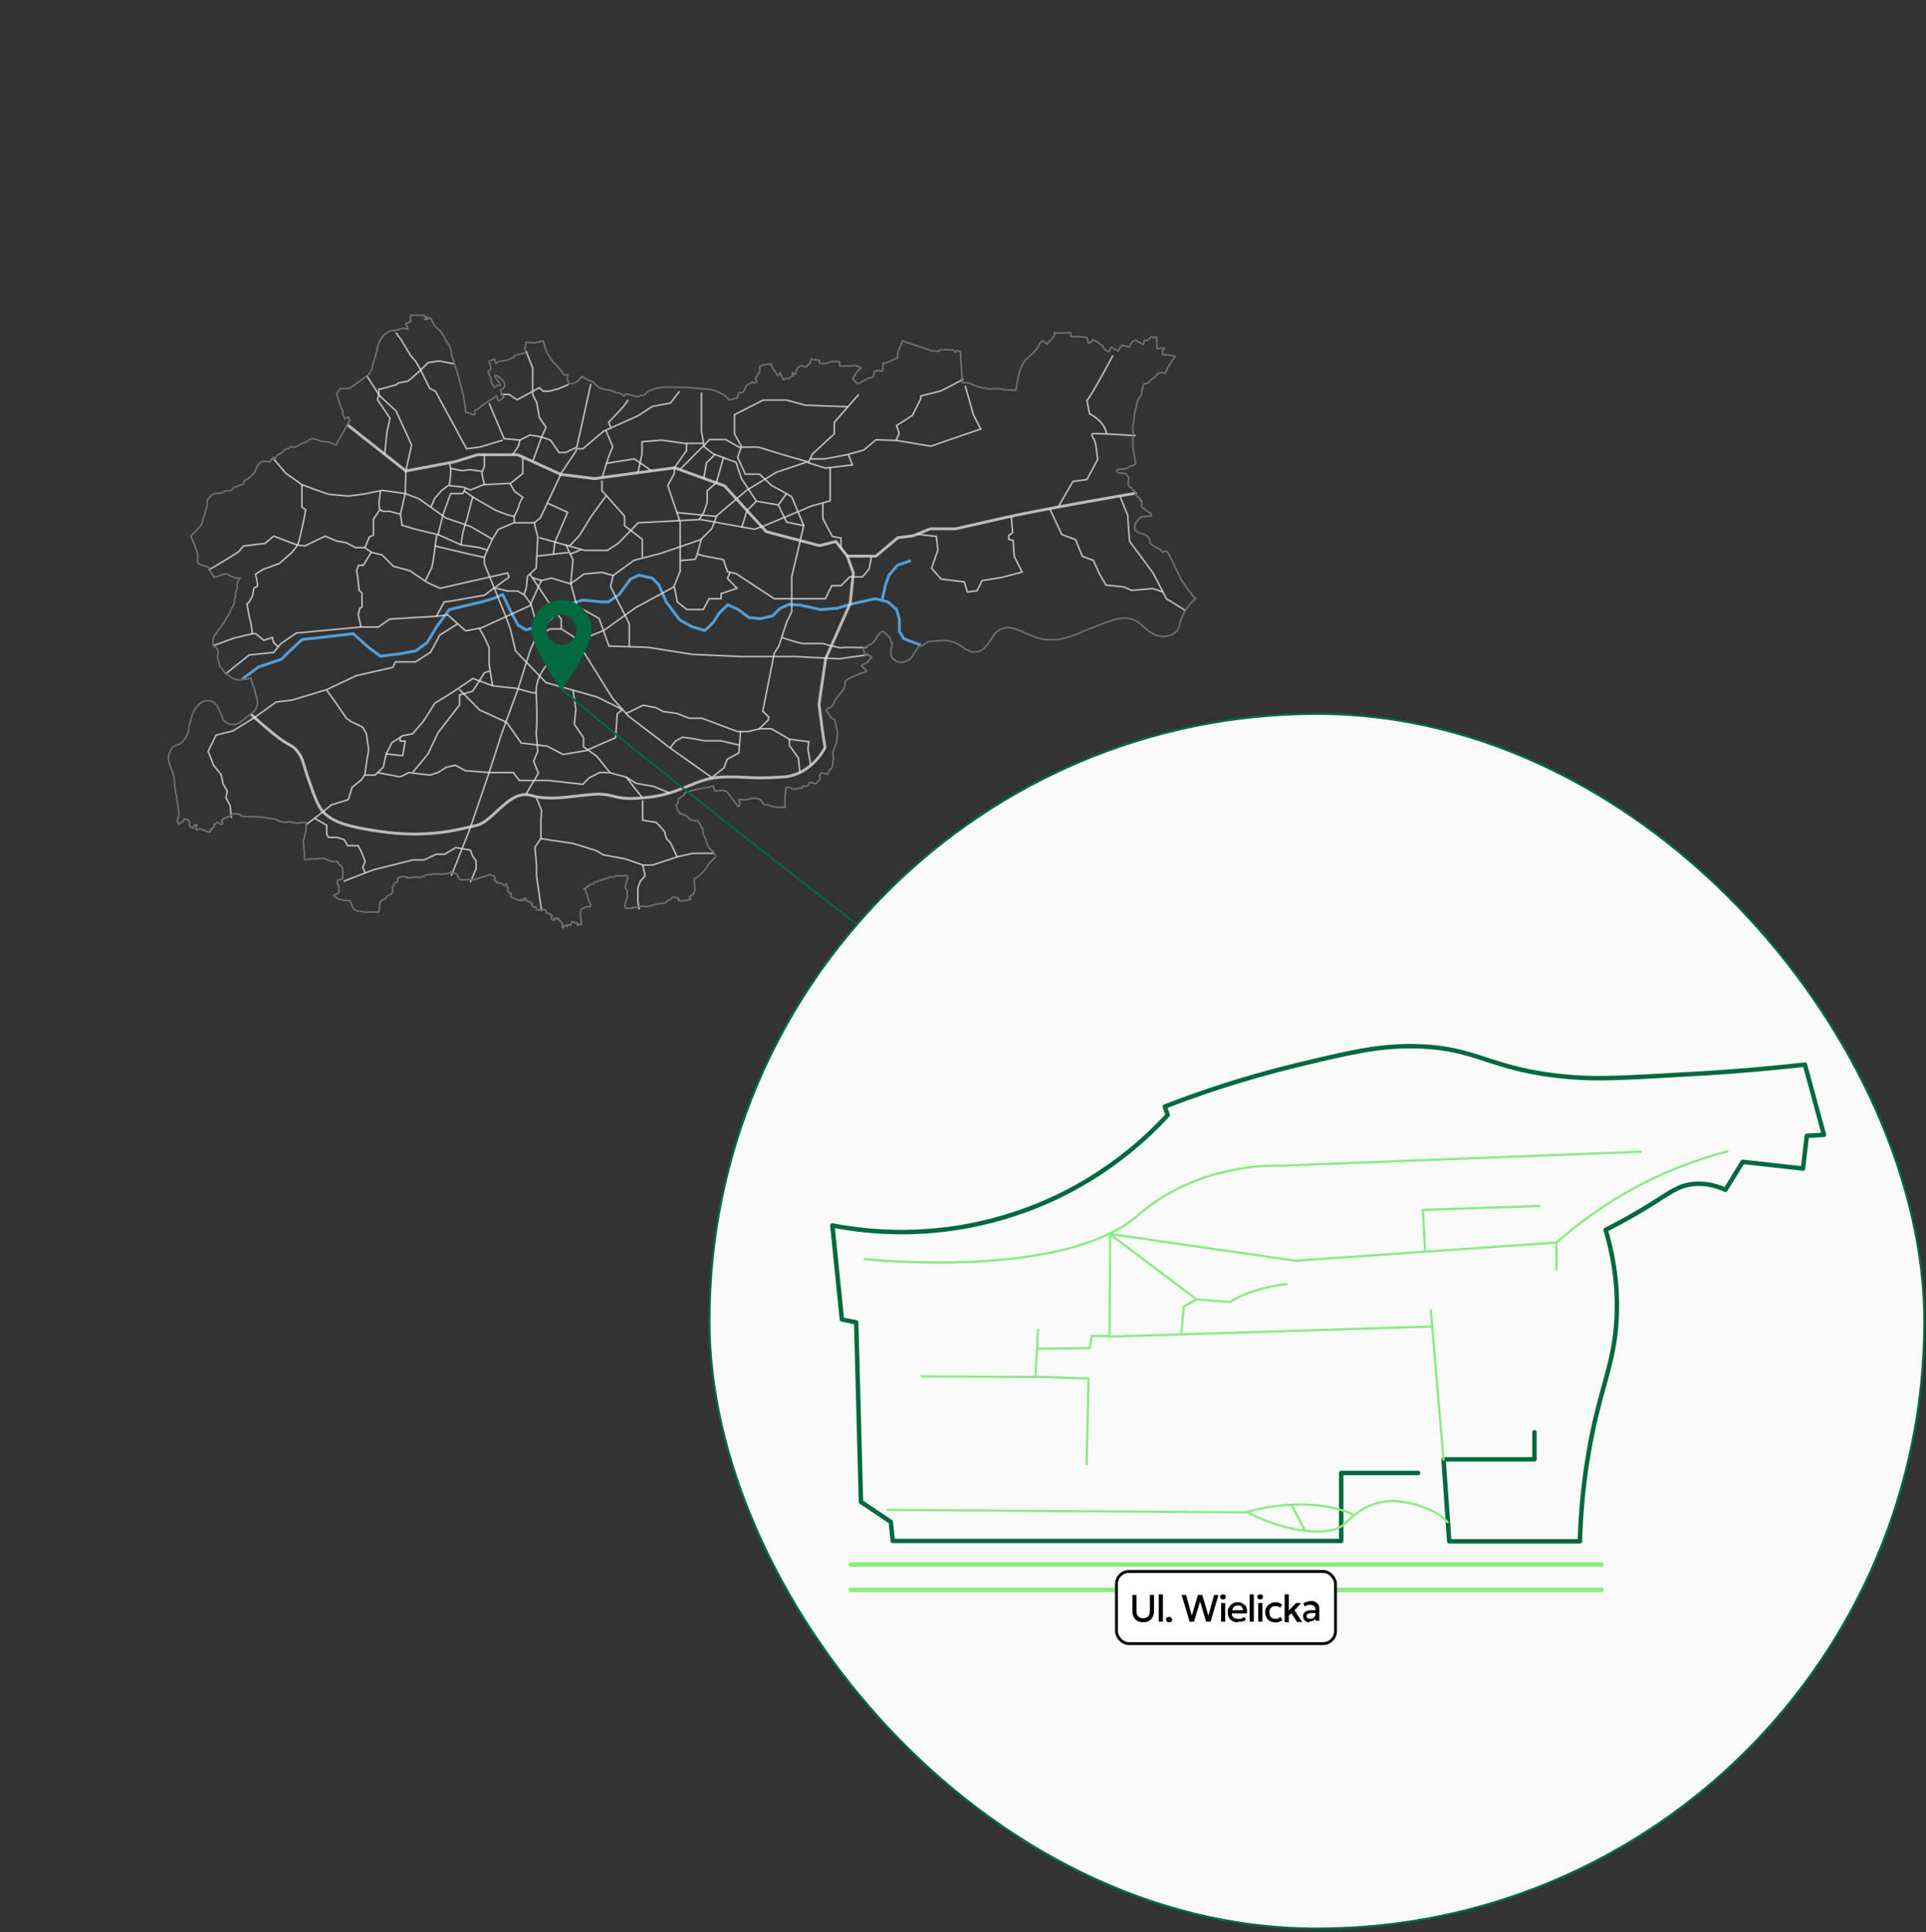 <?xml version="1.0" encoding="UTF-8"?>
<svg xmlns="http://www.w3.org/2000/svg" xmlns:xlink="http://www.w3.org/1999/xlink" id="Warstwa_1" version="1.1" viewBox="0 0 606 608">
  <rect x="0" y="0" width="606" height="608" fill="#333333" stroke="none"/>
  <defs>
    <style>
      .st0, .st1, .st2, .st3, .st4, .st5, .st6, .st7, .st8, .st9, .st10, .st11 {
        fill: none;
      }

      .st12 {
        fill: #006940;
      }

      .st1 {
        stroke-width: .6px;
      }

      .st1, .st2, .st11 {
        stroke: #006940;
      }

      .st1, .st3, .st6, .st8, .st9, .st10, .st11 {
        stroke-linejoin: round;
      }

      .st13 {
        fill: #f9faf9;
      }

      .st2, .st10 {
        stroke-width: .7px;
      }

      .st3 {
        stroke: #707070;
        stroke-width: .5px;
      }

      .st4 {
        stroke-width: .5px;
      }

      .st4, .st5 {
        stroke-miterlimit: 10;
      }

      .st4, .st6 {
        stroke: #dcdcdc;
        stroke-opacity: .8;
      }

      .st5 {
        stroke: #539dd6;
      }

      .st5, .st6 {
        stroke-width: .9px;
      }

      .st6, .st9, .st10, .st11 {
        stroke-linecap: round;
      }

      .st7 {
        stroke: #000;
        stroke-width: .9px;
      }

      .st8 {
        stroke: #dc6888;
        stroke-width: 1.9px;
      }

      .st14 {
        fill: #fff;
      }

      .st9, .st10 {
        stroke: #8aeb83;
      }

      .st9, .st11 {
        stroke-width: 1.4px;
      }

      .st15 {
        clip-path: url(#clippath);
      }
    </style>
    <clipPath id="clippath">
      <rect class="st0" x="52.2" y="99" width="324.9" height="194.7"></rect>
    </clipPath>
  </defs>
  <g class="st15">
    <g>
      <path class="st5" d="M76.2,213.7l5.1-3.8,7.3-2.5s6.2-6.2,6.7-6.2c.5,0,15.8-1.8,15.8-1.8l5.1,4.5,3.5,2.6,6.3-.8,4.8-.9,3.6-2.6,3-5,4-5.4,10.2-2.4,3.4-1,3.2-1.3,2.2,4.7,2.6,4.9,2.5,1.5,5.7-1.6,6.2-5.8,5.9-2,6.1.6h2l3.4-2.3,3.5-4.8,2.7-1.3,4.2.9,2.1,2.1,2.3,5.4,4.3,5.7,3.8,2.1,4.1,1.2,2.6-2.5,2-3.1,2.6-2.5,3.3,1.5,3.3,2.5,3.6.4,3.9-.9,2.3-2.3,2.8-1.3,3.5.2,6.5,1.4,5.3-.4,3.8-1.2,8.1-1.8,4,1,2.7,2.4.9,3.1v3.8l1.4,2.3,2.9,1.1,2.5.9"></path>
      <path class="st5" d="M286.6,176.4l-4.3,1.5-2.6,3.1-1.1,3.1-1.1,4.9"></path>
      <path class="st4" d="M373,192.1l-6-3.7-4.2-8.1-7.4-10-.6-8.2-2.4-5.9"></path>
      <path class="st6" d="M357.3,155.2s-30.2,5.1-43.4,8.2l-13.2,3h-8l-5.4,2.2-4.8.6-6.9,5.8h-9l-3.6-4.6-5.1,1.3-16.8-4.4-13.1-14.4-15.7-5.7-25.3,3.4-10.5-1.3-13.6-6.2h-12.7l-7.1,2.2-15.4,2.9-18.1-14.3"></path>
      <path class="st4" d="M366,186.3l-3.3-1.1-6.6.6-2.5-1.1-5.6-.6-2-3.4-2-4.4-3.4-1.2-2.2-5.3-4.3-1.6-3.8-8.1"></path>
      <path class="st4" d="M350.2,111.8s-6.7,12.6-8.2,14.2c0,0,.5,2.7.8,4.2,0,0,4.8,2.2,5.4,6.4"></path>
      <path class="st4" d="M357.3,137.1s-12.6-.9-13.5-.6c-.9.3.7,1.3,1,3.7s.6,4.3.6,4.3l-3.4,6.4-4.4.6-4.7,8.1"></path>
      <path class="st4" d="M288.5,168.1l6.1.7.5,4.3-2,5.7,3,3.4,7.3.9,1,3.2,3-.4,1.6-3.2,6.2-1,6.4-1.7-2.5-5-.3-4.9-1.4-.4v-1.2c0,0,1.2-.9,1.2-.9l-.4-5.2"></path>
      <path class="st4" d="M303.7,121.4l2.6,9.2,2.3,4.4-4.4,1.5-11.3,3.9-10.8-1.8-6.5-.2-3.8,3.2-5.4,1.5-6.9,1.3h-4.4"></path>
      <path class="st4" d="M303.2,119.3l-7.1,3.7-6.4,1.6v.9l-2.6,5.2-5,3.2.8,2.5-.9,2.1"></path>
      <path class="st4" d="M270.2,124.1l-7.7,8.8v3.6l-6.9,6.4-1.3,2.7,5.4,1.7,8.5-1-1.3-3.3"></path>
      <path class="st4" d="M261.2,147v10.6l-5.8,1.6-15.3,6.4s-2.5.9-2.8.9-17.3-3.1-17.3-3.1l1.4-2.1,1.1-3.1v-3.8l2.9-2.5,2.3-8.1"></path>
      <path class="st4" d="M258.9,158.3v4.9l3,5.6,2.7.5v3.4"></path>
      <path class="st6" d="M266.6,175l1.9,5.3-1,9.6-7.7,17.3-2.1,14.4,1.1,8.6.8,5s-4.1,8.7-13.3,9.3c-11.1.7-10.3-.2-18.8,0-8.5.2-12.7,5.2-23.6,6.4-10.9,1.2-10-1.1-15.9-1-5.8.1-14.3,2.4-20.9.4-6.7-2.1-11.9,8.2-17.1,9.4-5.2,1.2-15.1,4.2-30.6,1.9-9-1.3-14-2.6-17.2-5.6-2.2-2.1-3.1-5.1-4.9-10.1-2-5.4-1.7-7.1-3.9-9.7-1.7-2.1-2.1-1.1-7.1-5.1,0,0-1.7-1.3-7-6"></path>
      <path class="st4" d="M272.6,203.8s-7.2-.2-7.9,0c-.7.2-5.8-1.3-5.8-1.3h-6.6l-2.9-.8-3.4-1.1"></path>
      <path class="st4" d="M274.2,175l-.7,4-2.1,2.5h-4l-2.8,2.8h-2.9l-2,4.1h-16.1l-12-7.9-2.7-.6-1.3-3.8-6.3-1.2-1.9-.6,1.3-4.7,3.3-3.3,1.5-4,9.4-8,9.4-5.7,9.8-3.3-6.7-1.9-8.8-2.7h-6.1l-4.2-2.4h-5l-9.4,9.5"></path>
      <path class="st4" d="M255.1,240.9l-.9-5.3.3-2.2-6.2-.8-5.6-3.3h-3.8l2.8-2.7.2-1-1.9-1.8,3.6-18.2,1.5-2.4,2.4-7.4,1.6-3.3v-11l3.8-16.1-3.8-9.1-3.1-1.8-3.2-1.7-3.8-3.6h-4.5l-2.4-5.3,1.2-3.4-2.2-4v-6l9-4.6h7.4l5.9,1.6,13.5.5"></path>
      <path class="st4" d="M252.9,165.4l-5.4-1.1-2.6-5.4,2.6-3.6"></path>
      <path class="st4" d="M244.9,158.9l-6.9-1.2-4.7-7.1-1.7-5.1-3-1.1-4.2-1.6-2.8-2.2-.9-4.9v-12.2"></path>
      <path class="st4" d="M225,143l-2.7,2.6-.9,5"></path>
      <path class="st4" d="M238,157.7l-3,3-1.6,5.3"></path>
      <path class="st4" d="M225.5,162.5l-12.5-1.2"></path>
      <path class="st4" d="M229.7,180.1l-.8,1.9,3,3.1-5,1.7v1.6h-3.8l-1.8,3.4h-5.2l-3-2.4-.9-4.7"></path>
      <path class="st4" d="M221.3,139.5h-6l-7.1-1-6.2.5v3.9l-1.3,5.9"></path>
      <path class="st4" d="M216,139.5v2.3l-3.8,5.4v1.7l-2.1,3.9,3.9,11.5v15.4l-2,5-12,6.5-9.9,7.1-9.2,3.8s-12.7,6.5-12.2,16c.5,9.6,0,12.6,0,12.6l.5,5.7-1.3,3.1,1.5,3.8-3.9,6.6"></path>
      <path class="st4" d="M205.2,148.3l-5.6-3.9-8.9,1.4"></path>
      <path class="st4" d="M213.8,123.1l-2.8,3.7-5.8,1.1-4.4,2.9-10.9,4.9-6.5,5.5h-1.7"></path>
      <path class="st4" d="M197.7,125.8l-1.6,2.2-4.6,4.9.7,1.7"></path>
      <path class="st4" d="M190.7,135.6l2.1,4.9-1.3,3.2-2.1,6.7"></path>
      <path class="st4" d="M189.4,151.2v3.2l7.1,8v3l5.6,4.3v5.6"></path>
      <path class="st4" d="M220,163.5l-19.2,1-6.2,6.4-3.5,2.3h-7.1l-14.3-4"></path>
      <path class="st4" d="M190.7,156l-4.7,6.5-3.6,5.9-3.3,3.5"></path>
      <path class="st4" d="M220.8,169.7l-12.8,4.4-8.5,2.2-6.6,4.8-.8,3.5,5.9,11.7v7.1"></path>
      <path class="st4" d="M219.5,174.4l-.8,1.6-4.6.4"></path>
      <path class="st4" d="M192.9,181.1l-3.5-1-5.6.5-4.3,3.1-6-1.8-3.2.8-3.6,7.9-15.3,7-4.9.9-5.6-5-3.5.4-14.8.9-3.5,2.5h-5.5l-20.4,1.9-4.9,3.4-2.2,2.7-7.7.8-7.5,6"></path>
      <path class="st4" d="M273.3,206l-9.3,1.3-13.6-.7h-17.2l-15.4-.7-13.9-2.2-12.3-.4-3.1-8.7-7-3.9-1.9-7.1.7-7.4-2.3-4.9"></path>
      <path class="st4" d="M183,172.9l-3.7,1.5"></path>
      <path class="st4" d="M185.9,120.8l-4.7,21.2-5.2,7.7"></path>
      <path class="st4" d="M176.4,149.4l-6.4,13.6-1.9,1.5h-6.4l-4.9,2.1-1.9,3.1-1.8,3.9-.7,1.8v2l6.6,16.2,1.6,4.4,1.6,6.8,9.6,10,16,4.5,7.9,3.9"></path>
      <path class="st4" d="M172.2,158.3l6.4,2.9-4,9.4-.5,3.8"></path>
      <path class="st4" d="M179.1,173.8l-10.2,1.2"></path>
      <path class="st4" d="M168.1,164.5l1.1,4.5-.5,9.8-2.7,2.5-.4,3.6-.7,2.2,2.2,3,1.9,7.1,1.5,2.1"></path>
      <path class="st4" d="M166.7,180.6l7.2,10.8,2.7,3.4v3.1l4.2,2.7,12,19.2,4.9,5.5,13.2,10.1,13.4,9.5"></path>
      <path class="st4" d="M170.4,182.7l-2.8-.9"></path>
      <path class="st4" d="M164.8,187.1l-1.9-1.1h-3l-4.3-1,2.9-2.2,1.7-1.2-.5-1.3-21.2,4.8-3-1.3-1.7-.9-4.8-3.3-5.2-1.4-3.6-3.6-3.4-.8-2.5,4.1h-1.5c0,0-.6,1.6-.6,1.6l.4,2.5.4,3.8.9.8v4.4c0,0-.7.4-.7.4l-.5,2,.9,3.9"></path>
      <path class="st4" d="M197,224.5l5.4-2.6,4,.8,2.3,1.2,4.3.6,3.8,1.5h4l5.9,2.2,5.3,2h3.3l3.8-.9"></path>
      <path class="st4" d="M233,230.1l-.5,6.8-3.7,2-1,2.7-3.5,2.8"></path>
      <path class="st4" d="M232.7,234.5l-5.9-1.4h-5.1l-4.4-.8-2.6-.3-2.2,1.2-1.6,2.1"></path>
      <path class="st4" d="M248.4,232.5v2.1l2.8,3.9.5,4.7"></path>
      <path class="st4" d="M165.5,110.4l2.1,5.4v8.4l1.3,2.5.8,4.7,2.1,3.1-1.4,3-2.8,7.8"></path>
      <path class="st4" d="M181.2,140.8l-3.2,1.6h-2.1l-2.7-3.9-2.8-1-3.7-.6-3.1,1.6-.5,1.9-1.9,2.8"></path>
      <path class="st4" d="M157.6,124.1h2.5l2.6,1.7,7-3.8,1.2,1.1h1.9l2.7-.7,3.4-1.4"></path>
      <path class="st4" d="M163.6,138.5l-5-.5-4.7-11.1"></path>
      <path class="st4" d="M158.2,138.5l-7.3,2.2-4.1.5-9.8-18.1-1.8-.9-2.9-5.9-1.5-2.6-1.6-1.8-2.9-4.9-1.7-2.3"></path>
      <path class="st4" d="M142.8,114.5l-4.6-.9-3.5.5-2.3,2.3s-3.9,3.6-4.2,3.6-2.8.5-2.8.5l-.8.6-4.8,1.3h-.6v1.5l-.4,1.9,3.9,5.8-.9,4.1-.8,7.4"></path>
      <path class="st4" d="M115.3,118.1l4.2,6.5,5.1,4.7,4.9,10.7-1.8,8.2-.2,7-1.5,6.6.5,3.5,4.1,1.2,7.4,1.8,7.2,3.2,5.6.8,2.8.9"></path>
      <path class="st4" d="M152.4,175.4l-4.6-1-11-2.6"></path>
      <path class="st4" d="M137.4,168.3l-1,7.5-.5,2.7-2,4.1"></path>
      <path class="st4" d="M161.8,164.5v-2s1.5-2.9,1.5-3.5,1.2-2.5,1.2-2.5l-2.6-1.9-1.4-2.4,4-3.2v-4.9"></path>
      <path class="st4" d="M160.4,152.1l-8,.4-.8-3.6.8-2.1v-3.8"></path>
      <path class="st4" d="M151.6,148.3l-3.8-.5-2.4.3-3.6-.7-.4-1.6"></path>
      <path class="st4" d="M141.8,147.3v2.1l-.4,3.1-2.4,1.8-2.2,2.5-1.2,2.8"></path>
      <path class="st4" d="M152.4,152.4l-4.4,1.8-2.1-.9-4.6-.5"></path>
      <path class="st4" d="M146.5,153.6l-.9,1.7h-3.8l-2.4,6.6-1.6,6.5"></path>
      <path class="st4" d="M146,154.5l2.7,1.8,1.4.9,5.9,3.4,3.4,1.3,2.4.6"></path>
      <path class="st4" d="M148.8,156.2l-.9,3.3-1,4-.4,1-.9,3.3-.6,3.8"></path>
      <path class="st4" d="M155,169.7l-6.9-4-7.8-2.7-8.4-6-4.4-1.7-7.3-1-5.9,1.2-4.7.6s-5.7-.5-6.2-.6c-.5,0-8.4-3-8.4-3l-5.1-3.6-3.8-4.5"></path>
      <path class="st4" d="M119.4,160.3l1.1.6h2.1l3.3.9"></path>
      <path class="st4" d="M155.5,185l-3.1,2.3-6.4,1.1-3.9.7-2.3.3-2.5,4.5"></path>
      <path class="st4" d="M116.8,173.7l-2-1.3,1.4-3.4,1.3-.6v-5l2-3-.3-1.9.5-4"></path>
      <path class="st4" d="M114.8,172.3h-3l-2.8-1.5-3.2-.6-3.5-1.5-6.4,3.1-2.4-.3-7.4-2.8-2.7,2.3-6.8.8-1.5,1.8-3,1.9-6.5,3.9"></path>
      <path class="st4" d="M87.5,203.5l-1.4-1.3-.4-1.6-2.7.9-2.5-2.1h-1.1l-.4-3-.7-3-.6-3.4.6-.4,1.1-2,.5-2.5,1.1-.6v-1c0,0-.6-2.8-.6-2.8l2.3-1.5,5.2-1.9,4.1-3.6,1.6-2.1.6-1.8,1.4-6.2.6-3.2-1.2-.8v-7.1"></path>
      <path class="st4" d="M79.4,199.4l-5.8,1.4-6.3,2.3"></path>
      <path class="st4" d="M195.8,223.3l-1.6,1.3-.5,7.5-9.3,4.1-7.3,1.2-4.9-2.6-8.2-1-4.6-6.5-8.5-3.9-6.4-6.5"></path>
      <path class="st4" d="M125.9,232v1.2h1.6l-.8,4.6-3.6-.4-1.7-.2"></path>
      <path class="st4" d="M155,215.9l-1.1-6.9v-5.2l-1.5-3.3-1.6-2.8"></path>
      <path class="st4" d="M154.2,211.1l-1.8.6-1.6,2.6-2.1,3.2-4.1,1.2v3.1l-6.8,8.8-3.1,6.6-4.8,5.8"></path>
      <path class="st4" d="M176.7,197.9h-3.5l-4.4,2.2-2,4.6-3.8,12.1-5.1,13.9-4,12.4-5.8,17"></path>
      <path class="st4" d="M180.3,217.2l.9,6-.5,4.7,2.9,4.2v2.9l4.1,2.9,4.3,5.3,4.9,1.3,3.3,2,5.6,1,5,2.1"></path>
      <path class="st4" d="M202.2,251.1l-2.9-3.6-2.3-3.1"></path>
      <path class="st4" d="M192.1,243.1h-3.4l-3.4,1.7-1.9,2-10.7-1.2h-9.3l-1.9-2.5h-7.6l-7.5-.6-3.1-1.7-2.8.6-2.7,1.7-2.5.8-6.7-.8s-2.6,1.6-3.2,1.3c-.6-.2-6.7-1.3-6.7-1.3"></path>
      <path class="st4" d="M144,196.3l-5.6,3.5-2.9,5.4-4.8,3.1h-6.3l-.8,1.7-11.5,2.6-9.3,4.4-10.9,3.3-5,.6-6.7,4.8-6.9,4.3-5.3,1.3-2.5,5.1,1.7,4.4,2.4,3,.6,2.9,1.3,2.2-.4,2.1,1.3,2.5.4,3.9"></path>
      <path class="st4" d="M102.8,217.2l2.7,3.7,3.5,5.1,1.5,1.1,3.6,1.7,1.2,2.2.7,5-.7,4.1-.5,3.8h3.2c0,0,2.6-2.5,2.6-2.5l.9-4.1,1.8-3.6,3.4-2.2,3.1-.6,3.4-3.9,3.6-5.7,6.1-3.8,5.9-4,6.2,2.3,7.4.8,5.2,1.4h1.2"></path>
      <path class="st4" d="M114.8,243.8l-1.1,1.6-2.9,2.3-1.2,3.9-5.4,1.7-2.4,2-5.6,4.3"></path>
      <path class="st4" d="M99,257.5l3.8,2.2v2.7l.5,1.1h2.7l2.3.7,1.1,1.9h3.3l1,1.9,1.2,3.1-.8,1.8.8,1.7"></path>
      <path class="st4" d="M108.1,277.3l9.4-3.6,10-2.5,2.4-.6h3.5l3.9-1.8h2.6l3.5-2.1,4.6.8.7,1.9,1.1,1.5v2.5l-1.8,4.2"></path>
      <path class="st4" d="M148.3,259.7l-6.3,15.9"></path>
      <path class="st4" d="M168.8,251.1l1.6,3.9-.2,3v5.8l-1.9,2.8.5,5.5v3.4l1.6,11.2"></path>
      <path class="st4" d="M170.2,263.9l10.1,1.5,7.4,2.3,2.1,1.3,6.7,1.2,5.8,2h3l7.9-2.6,4.9-1.1h6.4"></path>
      <path class="st4" d="M202.2,251.8v6.3l4.3.7.9.9,1.7,2,.6,2.2,1.2,1.2.8,1.6,1.3,2.9"></path>
      <path class="st4" d="M202.2,272.2l.8,3.4-1.5,1.6-.8,2.2v4l.4,2.8"></path>
      <path class="st12" d="M176.7,188.8c-5.2,0-9.5,4.2-9.5,9.5s9.5,19,9.5,19c0,0,9.5-13.7,9.5-19s-4.2-9.5-9.5-9.5ZM176.7,202.9c-2.6,0-4.7-2.1-4.7-4.7s2.1-4.7,4.7-4.7,4.7,2.1,4.7,4.7-2.1,4.7-4.7,4.7Z"></path>
      <path class="st8" d="M77.7,214.3s0,0,0,0"></path>
      <path class="st8" d="M125.5,277.2s0,0,0,0"></path>
      <path class="st3" d="M376.2,188.4c-1.6,1.3-2.9,2.9-3.8,4.7-.4,1.1-1,2.2-1.2,3.3-.2,1-.6,2-1.4,2.6-1,.9-2.3,1.2-3.6,1.3-.9,0-1.7-.2-2.5-.4-.6-.3-1.2-.6-1.7-.9-1.7-1-2.8-2.8-4.6-3.6-1.6-1-3.6-1-5.5-.7-1.9.3-3.6,1.1-5.4,1.7-1.6.7-3.2,1.3-4.8,1.9-1.5.7-3.1,1.4-4.7,1.9-1.9.6-3.8,1.2-5.9,1.1-1.6,0-3.2-.1-4.7-.6-1.8-.6-3.4-1.4-5.2-2.1-.8-.4-1.7-.7-2.7-1-1.8-.4-3.7.2-5.1,1.4-.6.6-1.1,1.3-1.5,2.1-.1.4-.5.5-.7.9-.4.8-1.1,1.4-1.7,2.1-1,.9-2.5,1.3-3.8,1-.8-.4-1.7-.6-2.4-1.2-1.1-.8-2.2-1.5-3.5-1.9-1.3-.6-2.7-.4-4.1-.4-1.2.1-2.5.2-3.7.3-.3.3-.6.6-1.1.7-.3.4-.7.8-1.3.7-.1,0-.3,0-.4.1-.3.2-.5.6-.7.9-.6.9-1.2,1.8-1.8,2.7-.4.5-1,.8-1.6,1.1-.9.3-2,.5-3,0-.5-.4-1-.7-1.4-1.1-.3-.5-.4-1-.4-1.6,0-.9.2-1.8.4-2.6.3-.4,0-.7-.3-.8-.2,0,0-.3-.2-.6,0-.2-.1-.4-.2-.6,0,0,0-.1-.2-.2,0-.3-.3-.6-.6-.7-.2-.2-.4-.6-.8-.6,0-.3-.1-.6-.5-.6-.5-.1-.9.3-1.2.7-.2.2,0,.5-.4.5-.3.1-.4.4-.5.7,0,.3-.2.6-.5.7-.3.5-.6,1-1.1,1.3-.2.3-.6.4-.9.4-.3.1-.4.5-.6.7-.3-.3-.4.2-.6,0-.4-.1-.5,0-.4.4,0,.6.3,1.1.4,1.7,0,.5.5.2.8,0,.4.1.6.6,1,.7.2.1.6.6.1.6-.4.4-.6,1-1.1,1.3-.6.4-1.3.6-1.8,1.1.4.5.8,1,1.4,1.3,0,.3.2.7-.2.7-1.3.2-2.4.8-3.6,1.3-.8.4-1.7.7-2.4,1.2-.2.2-.4.5-.4.8h0c0,.2,0,.4,0,.6-.2.7-.3,1.5-.9,2-.9,1.2-2,2.3-2.6,3.7-.2.5-.4,1.1-.9,1.3-.5.3-1.1.6-1.6,1,.3.8,1,1.3,1.4,2.1.2.3.4.7.8.7.4,0,.5.2.6.6.3,1.3.6,2.7.9,4-.1.7-.3,1.3-.3,2-.1.5,0,1-.3,1.5,0,.3-.3.6-.4.9-.3.8-.6,1.6-.6,2.4.2.2.2.6.2,1,0,.6-.2,1.1-.2,1.7-.1.6-.1,1.2-.6,1.7-.3.3-.6.2-.6.7-.1.3-.2.8-.4,1-.6-.3-1.2-.4-1.8-.5-.3,0-.5.5-.7.7-.1.3,0,.6.2.8,0,.2-.2.4-.2.7-.2.2-.5.1-.5.5-.2.2-.3.2-.5.5-.1.3-.4.2-.7.1-.5-.1-1-.2-1.4-.3-.4.4-.4,1.2-1,1.2-.4,0-.9,0-1.3,0,0,.4,0,.7-.4.6-.6,0-1.2.2-1.9.3-.6.3-1.1-.3-1.6-.4-.4-.2-1-.2-1.4.1,0,.6,0,1.3-.1,1.8-.2,1-.1,2-.2,3,0,.4,0,.8.2,1.2-.2.1-.6.2-.8,0-.3-.2-.5,0-.8,0-.3,0-.6.1-.9,0-1,0-1.9-.4-2.8-.6-.4-.1-.8-.2-1.2-.2-.4,0-.4-.3-.6-.6-.4-.4-.5-.9-1.1-1.1-.5-.2-1-.4-1.6-.3-.8,0-1.5.2-2.3.4-.3,0-.6.2-.9.1-.3-.2-.7,0-1.1-.2-.3,0-.8-.1-.5.3.3.4.3.9.3,1.4,0,.4-.3.5-.6.5-.5-.7-1-1.3-1.5-2-.7-.9-1.4-1.8-2.2-2.8-.3.2-.7-.2-1-.2-.9,0-1.8.3-2.7.1,0-.4-.3-.8-.2-1.3-.2-.3-.7,0-1,0-.3.2-.6.3-1,.3-.6,0-1.3.2-1.9.3-.5,0-1,.3-1.5.3-1.3.2-2.5.7-3.7,1.1-.3,0-.1.7-.5.8-.4.3-.8.6-1.2.8-.2.1-.4.4-.4.7,0,.2-.2.5-.1.8,0,.4-.6.6-.6,1,.2.3.3.5.3.9,0,.4.2.5.5.7.3.2,0,.5.4.6.1.6.1.2.6.3.3.1.6.3.8.4.2.1.5,0,.7.3.3.2.4.5.7.6.2.2.4.6.8.6.4,0,.8.3,1.2.3.3-.2.6,0,.9.1.3.3.6.6.7,1,.1.3.2.6.4.8-.3.4.2.3.4.5.2.7,0,1.4.3,2.1.2.6.7,1.1.8,1.8,0,.5.3.9.4,1.4.4,1,1.4,1.4,2,2.3.3.4.6.8.5,1.3,0,.4-.5.5-.7.8-.4.4-.9.8-1.3,1.3-.4.9-1.1,1.6-1.6,2.4-.8.7-1.4,1.4-2.2,2-.3.2-.7.3-.9.6,0,1,.2,2,.2,3,0,.3,0,.6-.1.9-.2.3-.3.7-.5,1-.2,0-.7.1-.8.4-.1.3-.5.6,0,.8.5.2-.4.3-.6.4-.4.2-.8,0-1.2.2-.7,0-1.4.1-2,0,0-.3.6-.6,0-.8-.3-.2-.7,0-1-.2-.3-.2-.6-.3-.8,0-.2.3-.6.4-.7.7-.4,0-.7.3-1,.5-.4,0-.3.5-.6.5-.8.2-1.6.2-2.4.4-.5,0-1,.2-1.6.4-.9.2-1.8.5-2.7.3-.5,0-1,0-1.5,0-.3.1-.6.1-.9.3-.8,0-1.6.4-2.5.3-.3,0-.8.1-1-.2-.1-.3-.2-.7,0-1,.2-.4,0-.8.3-1.2.5-.9.4-2,.3-3,.2-.3-.4-.4-.3-.7-.4-.4-.4-1.1,0-1.5.2-.4,0-.8.2-1.1.2,0,.2-.4.3-.5,0-.2,0-.5,0-.7,0-.5-.7-.4-1.1-.3-.4,0-.8,0-1.2,0-.3,0-.5-.1-.7,0-.2-.1-.5,0-.7,0-.2,0-.5.1-.6.4-.3,0-.6-.1-.9,0-.3-.2-.6.2-.9.2-.1.3-.4.2-.6.2-.4,0-.8.3-1.1.5,0-.4-.2.1-.4.1-.1,0-.3.1-.5,0-.3,0-.5.3-.7.4-.2,0-.3.3-.5,0-.2.2-.4,0-.6.3-.1.2-.1.4-.4.5-.3,0-.5,0-.7.2-.2,0-.6-.2-.5.2,0,.3-.4.5-.6.2-.2,0-.2.4-.4.6-.2.2-.7.1-.7.3.4,0,.5.4.6.7,0,.4.4.7.4,1.1.1.3.2.7.3,1.1.3.5.2,1,.6,1.5.2.4.2.8.2,1.2-.6.1-1.2,0-1.8.2-.4.3-1,.5-1.3.9-.1.9-.1,1.7,0,2.6.2.6.2,1.2.3,1.8-.2.3-.7-.3-.7.2-.2,0-.9.3-.7-.1.2-.4,0-.7-.5-.5-.4.2-.5-.3-.9-.3-.4-.3-.3.1-.4.4-.3.1-.3.4-.3.7-.2-.2-.6,0-.9-.2-.6,0,0,.4-.1.6-.2,0-.3-.6-.7-.4-.4,0-.3.6-.5.7-.6.2-.2-.3-.4-.7.3-.4.1-.6-.2-.6,0-.4-.2-.7-.6-.8-.4-.1,0-.8-.6-.9-.3,0-.4.7-.7.1-.4-.4-.6.2-.4.5-.1.4-.5-.1-.7-.2-.3,0-.4-.8,0-.8.4-.6-.5-.2-.4-.5.3-.4-.4-.4-.6-.5-.2-.4-.8.2-.8-.4,0-.5-.5-.8-.9-.9-.4,0-.5.3-.9.2-.3-.3-.5,0-.9,0-.5.1-.2-.4-.4-.6-.3,0-.2-.7-.5-.4-.2.4-.5-.1-.7-.3-.5,0-.3-.6,0-.8,0-.1-.7,0-.8-.3.2-.3-.4-.3-.7-.4-.4,0-.6,0-.4-.4-.6,0-.4-.2-.4-.6-.1.1-.7.1-.5.4.1.6-.4-.1-.4.3.2.4-.2,0-.3-.2-.1,0-.3.6-.6,0-.1.5-.5,0-.8,0-.7-.3-1.4-.6-2.1-.9.1-.4.2-.7.3-1.1-.3,0-.8.1-.7-.3,0-.4-.6,0-.5-.4,0-.3,0-.6.2-.8-.2-.2,0-.6-.4-.6-.4,0,.1-.7-.1-.8-.4,0-.5.3-.8.4-.4,0-.4-.4-.7-.5-.3-.1-.5-.2-.8-.3-.3-.2-.6,0-.8,0-.2-.1,0-.6-.3-.6-.3.2-.7-.4-.4-.6.4-.2,0-.5,0-.8-.2-.4-.7-.2-1-.3-.2-.2-.3-.5-.7-.2-.8.3-1.7.6-2.5.8-.5.1-1.1.3-1.6.5-.8.3-1.6.1-2.4.2-.8,0-1.7,0-2.5.1-.3-.2-.6-.5-.7-.9-.3-.3-.2-.9-.6-1-.4-.2-.9-.3-1.4-.5-.3-.3-.3,0-.6.1-.4,0-.4.3-.8.3-.3.1-.7-.1-1,.1-.7.2-1.5.1-2.2,0-.3,0-.6,0-1,0-.4,0-.7,0-1,.2-.2.1-.5-.1-.8,0-.3,0-.6.2-.9.2-.2,0-.4.4-.7.5-.4.1-.8,0-1.1.2-.4.1-.5,0-.8-.2-.8,0-1.6.4-2.4.3-.2,0-.7.3-.6-.1,0-.2-.6,0-.8-.2-.6,0-1.1,0-1.6,0-.2,0-.4.5-.8.3,0,0,0,0,0,0,0,0,0,.3,0,.4.2.2,0,.4,0,.6,0,.3-.2.1-.3.4-.2-.1-.4.1-.5.3,0,.2-.5.2-.2.5-.1.2-.6.2-.5.5-.1.2-.4.2,0,.5-.1.1-.2.5,0,.6.2.3,0,.6-.2.7-.2.2,0,.6-.4.7-.2.2-.4.1-.7.3-.2,0-.5.2-.6.4-.1.2-.4.3-.4.6,0,.1-.3.3-.5.3-.1.2-.5,0-.6.3-.5.3-.7.9-.8,1.4.2.8-.2,1.5-.2,2.3-.2.2-.6,0-.9,0-.7,0-1.4-.1-2,0-.7,0-1.5.2-2.1-.1-.1-.2-.5-.1-.8-.1-.8,0-1.7-.3-2.2-.9-.3-.7-.7-1.4-.9-2.1,0-.4-.4-.5-.8-.4-.7,0-1.4,0-2.1-.3-.8,0-1.4-.5-2-.9-.2-.1-.8-.5-.2-.6.5-.2,1-.4,1.4-.7,0-.7,0-1.3,0-2,.2-.5-.3-.4-.4-.6-.2-.5,0-.6,0-1-.2-.5.4-.4.7-.5.3-.2.9,0,.9-.4-.1-.8.2-1.7,0-2.5,0-.4,0-.8-.1-1.1-.6-.4-1.3-.7-1.4-1.5,0-.4-.6-.1-.9-.2-.7.1-1.3-.2-2-.3-.4-.3-.8-.5-1.2-.6-.7-.2-1.4,0-2.1,0-.5.1-1,.2-1.5.1-.8-.2-1.6.2-2.5.2-.5.2-.2-.5-.3-.8,0-.9,0-1.7-.2-2.6,0-.9-.3-1.9-.1-2.8.4-.7.2-1.5.6-2.2.2-1,.2-2,.3-3,0-.2-.4-.4-.5-.3-.3-.1-.4,0-.6,0,0,.3-.4.1-.5,0-.2,0-.5,0-.7.2-.3,0-.6,0-.9,0-.4,0-.3-.3-.7,0-.3.2-.1-.3-.4-.3-.2,0-.4.1-.6,0-.2-.3-.5-.1-.8-.1-.3,0-.7.3-1,.1-.7-.1-1.3-.1-2-.3-.3-.2-.6-.4-.7-.6-.5,0-1.1-.2-1.6-.2-.7,0-1.4-.3-2.1-.3-.4-.1-.6-.2-1-.2-.8,0-1.7-.1-2.5-.1-1.2,0-2.4,0-3.6-.2-.4.2-.4-.3-.7-.6-.3,0-.7,0-1-.1-.4,0-.8-.2-1.1,0-.2.2-.6.1-.6.4,0,.3-.5.1-.7.4-.6.2-1.1.5-1.7.6-.2.3-.4.5-.7.7-.2.3.3.5.3.8.3.4-.5.4-.7.3-.5,0-.4-.5-.8-.5-.3,0-.5.2-.7.5-.3,0-.8-.1-.4.3.2.2,0,.6-.3.7-.3.1-.1.6-.4.7-.2-.1-.5-.3-.5.1,0,.2.1.9-.2.8-.7-.2-1.5-.4-2.1-.8-.7-.4-1.5,0-2.2,0-.3-.5,0-1,.3-1.4,0-.5-.5-.1-.7,0-.5,0-.4.7-.6,1-.5.1-.4-.5-.8-.7-.4.2-.2-.4-.4-.6-.1-.4.2-.4.1-.7-.3-.2,0-.5-.3-.6-.3-.4-.8,0-1.1-.4-.3-.2-.4.4-.6.6,0,.3-.3.5-.6.6-.3.1-.6.5-.8.4-.2-.3,0-.8-.6-.8.4-.8.6-1.7.7-2.6-.3-1.3-.3-2.6-.6-3.9-.1-.9-.2-1.8-.5-2.6,0-1.1-.3-2.1-.3-3.2,0-2-.9-3.9-1.6-5.8-.3-1.1-.5-2.2-.1-3.3.2-.5.5-.9.7-1.4.4-.7,1.1-1.1,1.8-1.3.7-.2,1.4-.5,1.8-1.1.8-.9,1.5-2,1.8-3.2,0-.7.2-1.4.3-2.1.3-1,.6-2,.9-3.1.6-1.6,1.5-3,2.9-3.9.9-.5,2-.7,3-.4.7.2,1.3.8,1.8,1.3.6,1.3,1.3,2.5,1.7,3.8.3,1.2,1.5,1.9,2.7,2.2,1,.2,2.1,0,2.9-.6.7-.6,1.5-1.1,2.2-1.7.9-.7,1.9-1.3,2.6-2.2.6-1,.9-2.2.6-3.3-.5-1.6-.8-3.3-1.4-4.8-.2-.6-.5-1.3-.6-2-.4.2-.9.3-1.4.4-.7.1-1.4.2-2.1.3-.8,0-1.6-.3-2.4-.6-.5-.4-1-.8-1.5-1.2-.6-.2-1-.7-1.3-1.3-.2-.4-.4-.7-.8-1-.5-.2-.3-.8-.5-1.2,0-.6-.4-1.2-.5-1.8.2-.6.2-1.3.2-2-.2-.5-.4-1.1-.9-1.3-.2-.2-.8-.2-.7-.6,0-.6,0-1.2.1-1.7,0-.3,0-.7.3-1,0-.6.8-.8.9-1.4.3-.7,1-1.1,1.3-1.8.8-1.2,1.6-2.4,2.3-3.6,0-.4.5-.5.5-.9.2-.5.2-1.1.7-1.4.2-.3.3-.8.5-1.1.2-.6,0-1.2.3-1.8.3-.4.2-1,.2-1.5,0-.7.6-1.3.5-2,.1-.4-.1-.8,0-1.2.2-.6.4-1.3,1-1.7-.3,0-.6,0-.9,0-.4,0-.8,0-1.1-.2-.5-.3-1-.3-1.5-.6-.4-.4-1.1-.7-1.6-.4-.3,0-.6,0-.7.3-.4,0-.8.3-1.2.3-.3.4-.5.1-.9.2-.3.1-.6.3-.6-.2.1-.5-.4-.4-.4-.7-.1-.3-.5-.4-.5-.8-.1-.4-.2-.9-.4-1.2-1.2-.4-2.4-.9-3.6-1.3,0-.9,0-1.9,0-2.8,0-.2-.2-.6-.2-.9-.4-.9-.7-1.7-1-2.6-.3-.8-.7-1.5-1-2.3,1-1,2-2,3-3.1.7-.9.7-2.1,1.2-3.2.3-1.2.7-2.4,1-3.7,0-.4,0-.8,0-1.2.4-.7.9-1.3,1.6-1.8.6-.5,1.4-.5,2.1-.5.7,0,1.3-.3,1.9-.6.5-.3,1,.1,1.4-.2.3-.2.8,0,.9-.4.3-.8,1.3-.7,1.9-1.1.3-.2.6-.2.9-.4.3-.1,1,0,.8-.6,0-.8.9-1,1.4-1.3.8-.6,1.4-1.4,2.1-2.1,0-.3.2-.5.3-.8.2-.5.5-1,.7-1.5.5,0,.2-.6.6-.6.6-.3,1.2-.6,1.9-.4.4,0,.9.2,1.3.2,0,0,0-.2.1-.2.2-.5.5-.9.8-1.3.3.1.8.5.9,0,.2-.4.5-.7.8-1,.3.3.5,0,.6-.3.2,0,.5,0,.7-.3,0-.4.5-.4.5-.7.3,0,.4-.2.6-.4.3-.2.6.2.8-.1.2-.3.5-.4.9-.6.3.4.8.2,1.2.2.3,0,.4-.3.7-.3.3-.2.6-.3.8-.6.2-.1.5-.2.7-.3.4,0,.6-.3,1-.3.3-.2.7-.3.9-.6.4-.3.9-.5,1.4-.6,1.1.2,2.1.8,3.3,1,.9,0,1.8,0,2.5.4.5.2,1.1.4,1.5.7.5-1.1,1.2-2.2,1.8-3.3.9-1.5,1.7-3.1,2.6-4.6-.2-.4-.3-.7-.6-1-.3.1-.7.6-1,.5-.4-.6-.8-1.3-.7-2.1,0-.4-.1-.7-.3-1-.6-1-.7-2.3-1.2-3.3-.1-.5-.4-1-.4-1.4.4-.5.7-1.1,1.1-1.6,1,0,2.1,0,3.1-.2,1.8-1.2,3.6-2.5,5.3-3.8.6-.4,1-.9,1.3-1.6.3-.5.6-1.1.5-1.7.2-1.1.8-2.1,1-3.3.2-.9.6-1.8.6-2.7.2-.9.7-1.6,1.1-2.4.5-.9,1.3-1.7,2.2-2.1.5-.3,1-.5,1.6-.5.9,0,1.9-.3,2.7-.6.6-.2,1.3,0,1.9.2-.1-.3,0-.7-.2-1-.2-.2-.7-.5-.5-.8.2-.2.9,0,.9-.3,0-.4.9.1.7-.4-.2-.6,0-1.3,0-1.9,1.5,0,2.9,0,4.4,0-.1.5.1.6.6.5.6-.3.4.5,0,.4-.5-.2-.9.4-.3.5.5,0,1-.4,1.4-.6.2.2.2.6.5.5.1.2.1.7.3.8.3.7.7,1.5,1.4,1.9.3.3.6.6.9.8.2.1.3.4.5.7.6.8,1,1.6,1.4,2.5.3.4.5.7.7,1.1.3.3.6.7.6,1.1.2.7.4,1.5.5,2.3.1.4.2.9.4,1.3.3.3.2.8.4,1.2.1.5.3.9.4,1.4.3.6.6,1.2.6,1.9.3.8.6,1.6.7,2.4.3,1.5.8,3,1.2,4.5.1,1.1.4,2.2.5,3.3,0,.7.2,1.3.2,2,.9.2,1.7.6,2.6.8.4.3.2-.3.3-.5,0-.3,0-.6,0-.8.6-.3,1.1-.6,1.7-1-.2-.3.4-.4.6-.6,1.1-.8,2.3-1.5,3.4-2.2.2.2.3-.4.6-.5.3-.2.6-.4.8,0,0,.4-.1.8.2,1,.2.4.4.3.7,0,.4-.3.7-.6,1.1-1-.2-.3-.4-.8-.6-1.1-.2-.4-.4-.8-.5-1.2.3-.2.9,0,.9-.5.4-.3.7-.7.4-1.2,0-.4-.1-.9-.5-1.1-.6-.6-1.2-1.2-1.9-1.7-.3,0-1,0-.6.4.5.8,1,1.6,1.6,2.4.2.4-.1.6-.5.4-.2,0-.6-.2-.6.1,0,.3-.5.7-.8.3-.3-.2-.3-.8-.7-.9,0-.4-.2-.8-.2-1.2-.1-.6-.1-1.2-.6-1.6,0-.4-.2-.7-.4-1,.4-.3.9-.6.9-1.1.1-.4-.2-.9-.3-1.3,0-.3-.3-.6-.2-.9.5-.3,1.2-.5,1.8-.7,0,.5.2.9.3,1.4.6-.4,1.2-.9,2-.8,1.1-.1,2.1-.4,3.1-.9.3-.2,1-.2.6-.6,0-.2.5-.2.8-.4.9-.3,1.8-.4,2.8-.6-.2-.9-.1-1.9.1-2.8,0-.4,0-.6.5-.5.4-.1.8,0,1.2,0,.6.2,1.3,0,1.9-.1.6-.2,1.3-.3,1.9-.4.5,1.2.6,2.7,1.3,3.8.6,1,1.2,2,1.9,2.9.8.8,1.6,1.6,2.3,2.5.4.4.7,1,1,1.5.4,0,.8-.1,1.2-.1,0,.7-.3,1.5.2,2.2.2.2.2.8.6.6.6,0,1.3,0,1.8-.4.7-.5,1.3-1.1,1.8-1.8.2-.3.4.3.6.3.4.2.9.5,1.3.7.4.3,1,.3,1.4.6.6.3,1,.8,1.5,1.3.7.6,1.5.9,2.3,1.1.8.2,1.7.2,2.5.5.6.2,1.2.8,1.9.6.7,0,1.2.5,1.7,1,.2.3.5-.4.6-.6.7,0,1.3.2,2,.4.7.2,1.4.3,2,.5h0c.3-.1.5-.4.8-.5.3-.3.6.2.9,0,.5-.2.8-.7,1.3-1.1,1-.6,2.1-1,3.2-1.2.9-.1,1.7-.3,2.6-.3,1.4,0,2.7,0,4,.1,1.2-.1,2.4,0,3.6.1,1.4.1,2.8.2,4.2.4,1.3,0,2.7.1,3.9.7.8.4,1.7.7,2.5,1.2.6.5,1.1.9,1.6,1.5.9-.1,1.7-.4,2.6-.5,0-.6.3-1.1.3-1.7.5,0,1,0,1.5-.1.4-.8.8-1.6,1.2-2.4.7-.2,1.3-.6,1.8-1,0,.2,0,.2,0,.3.1,0,.5,0,.7,0,.4,0,.7-.1.5-.5-.1-.4-.3-.8-.3-1.2.4-.1.6-.2.6-.7.2-.4.6-.6.7-1.1.3-.5-.1-1,0-1.5.4-.4.9-.4,1.4-.6.8-.2,1.5-.2,2.3-.3,0,1.2,1,2.1,1.6,3.1.2.2.5.8.6.6.2-.3.3-.6.5-.9.4.7.7,1.5,1.1,2.2.3-.5,1-.4,1.5-.4.4,0,.7-.4,1-.7.3,0,.7,0,.6-.4-.3-.2-.7-.6-.2-.7.3.1.8.8.9.4.3-.1,0-.5.2-.8.1-.5.3-.9.7-1.3.3-.2.4-.5.8-.4.3,0,.5,0,.8,0,.2.3.5.2.7.1.3.3.5-.2.7-.4.3-.3.6-.6.8-.9,0-.4.2-.7.3-1.1.5.3,1,.3,1.5.3.3.1.7.2,1.1.2,0,.3-.4,1,.1.9.7.1,1.4.2,2,0,.8-.2,1.6-.7,2.5-.5.6,0,1.2.1,1.7,0,0,.5,0,1,0,1.4,1.2,0,2.5,0,3.7-.1.5,0,1-.2,1.4,0,.5.2,1.1.2,1.6.6-.2.5-.9.6-1.2,1.2-.4.8-1,1.5-1.5,2.3.5.2.8.7,1.1,1.1.1.3.3.5.7.3.6,0,1-.5,1.6-.7.5-.3,1-.4,1.4-.8.5-.3,1.1-.2,1.6-.4.5-.4.4-1.1.4-1.7.4-.2.8-.5,1.2-.4.5,0,.9.2,1.4.2.3-.2.1-.7.2-1,0-.5,0-1.1,0-1.5,1.2,0,2.3-.6,3.4-1.2.4-.1.8-.3,1.2-.4,0-.9,0-1.8.3-2.5.3-.8.6-1.5,1-2.2.2-.2,0-.8.3-.8.8.5,1.8.6,2.7,1,2.2.7,4.4,1.5,6.6,2.2.3,0,.7,0,.9.1.4,0,.9,0,1.3.1,0-.5.2-.6.6-.5,1,0,2-.2,3,0,.4,0,1,0,1.2.5.3.6.5,0,.7-.3.3.1.9.2,1.1.4.3.8.1,1.7.2,2.6.1,2.1.4,4.2.4,6.4,0,.3-.1.9.4.7.6,0,1.2-.1,1.7.2.4,0,.7.1,1,.4.5.1,1,.2,1.4.5,1.1.5,2.4.5,3.5.8.8.3,1.6,0,2.4,0,.8,0,1.6,0,2.3.1.3,0,.3.4.7.3,1.2,0,2.3,0,3.5.1.3-1.3.4-2.6.7-3.8.1-.3,0-.5.2-.8.2-1.3.7-2.5,1.3-3.6.3-.5.5-1.1.9-1.4.8-.5,1.3-1.3,2-1.8.9-.9,2-1.8,2.3-3.1.1-.6.8-.7,1.1-1.1.4.3.8.5,1.1.9.1.1.2.2.3.2.1,0,.2-.3.2-.5.2,0,.5-.3.6-.5,0-.3.5-.3.5-.6.2-.2.4-.5.6-.6.1-.3.5-.4.4-.7,0-.2-.3-.8.2-.7,1.1.2,2.2.1,3.3,0,.5,0,1,0,1.6,0,0,.4,0,.8,0,1.2,1.7,0,3.3.1,5,.2.2.6.4,1.3.6,1.9,0-.6.7,0,.9-.4.2-.2.3-1,.7-.6,1,.4,1.8,1.1,2.7,1.7.5.4.4,1.3,1.1,1.5.3.2.7.3,1,.5.2-.5.4-1,.7-1.5.7.4,1.5.9,2.2,1.3.3-.4.4-.9.8-1.3.2-.3.4-.7.9-.4.4.1.7.2,1,.2.3.1.8.4,1,0,.2-.4.2-.8.5-1.1.3-.5.9-.7,1.4-.9.4,0,.4.7.8.6.5,0,.9.5,1.3.8.5,0,.3-.7.5-1.1,0-.6.4-.2.8-.2.6,0,.9-.7,1.3-1.1.2-.3.7.2,1,.3,0-.3.4-.4.8-.2h0c0,.6.2,1.3.1,1.9,0,.6,0,1.2.1,1.7.7,0,1.4-.3,2-.2.6.2,0,.5-.3.6,0,.5,0,1,0,1.5,1.3,0,2.6.2,3.9.5-.2.5-.8.9-.9,1.4-.4.7-.9,1.3-1.2,2-.5.5-.7,1.2-.9,1.9-.7,0-1.5-.3-2.2,0-.5.3-.7.8-.9,1.2-1,.3-1.7,1.2-2.4,1.9-.4.3-.9.2-1.3.3-.2.5-.2,1.1-.5,1.5-.2.8,0,1.8-.7,2.5-.5.6-.8,1.4-1.1,2.2,0,1.1-.5,2.2-.7,3.4,0,1.4-.4,2.8-.5,4.2,0,.4.1.6.1,1,.1.6,0,1.2-.1,1.8,0,1.3.1,2.6.1,3.9.3,1.5.6,3,.8,4.5-.3.8-1.3.7-1.9,1-.4.3-.7.7-1.2.7-1,.2-2,0-2.9.4,0,.8.9,1.1,1.6,1,.8,0,1.6.2,2,1,.3.4.3.8.1,1.2,0,.7-.2,1.5.3,2,.2.3.6.1.8.5,0,.4.4.8.8.8.4.2.2.7.3,1.1.4,0,.5.5.6.8.2.2.8.3.8.6-.2.5.2.6.6.6,0,.3,0,.7,0,1.1,0,.4-.2,1.1.3,1.3.4,0,.8.1.8.6.3.3.8.4,1.2.7.3.2.8.2.7.7.2.6-.3.5-.7.5-.9.1-1.7.2-2.6.3.3.4-.4.3-.6.6-.3.5-.7,1-1.1,1.4-.3.7-.1,1.5,0,2.2.7.4,1.2,1,2,1,.8.1,1.5.6,2.1,1.2.4.4.5.9.5,1.5,0,.5.3.6.6.8.7.4,1.3,1,2.1,1.2.4.4,1,.6,1.3,1.2.4,0,.5-.4.9-.4.4,0,.5.3.8.5,1,1.9,1.9,3.8,2.8,5.8.7,1.2,1.1,2.5,1.9,3.6.6.8,1.3,1.7,1.9,2.6.5.6.9,1.2,1.4,1.8Z"></path>
    </g>
  </g>
  <path class="st1" d="M176.8,216.9c19.9,17.5,92.8,74,92.8,74"></path>
  <rect class="st13" x="223.2" y="224.6" width="382.3" height="382.3" rx="191.1" ry="191.1"></rect>
  <rect class="st2" x="223.2" y="224.6" width="382.3" height="382.3" rx="191.1" ry="191.1"></rect>
  <path class="st11" d="M482.8,450.7v8.5h-28.6l1.8,25.8h41.1c.5-17.5,3.1-31.2,5.3-40.3,2.9-11.8,5.9-19,6.3-31.1.4-11.3-1.7-20.6-3.5-26.6,6.2-3.1,11-6,14.4-8.1,5.8-3.6,8.4-5.8,13-6.3,4.2-.5,7.9.7,10.3,1.8,1.8-2.9,3.6-5.8,5.4-8.8l19,2.1,1.2-10.3,5.4-.3-6-22.1c-9,1-21.4,2.2-36.2,3-19.3,1.1-28.9,1.7-37.8.9-26.1-2.2-28.4-9.6-50.1-9.7-10.8,0-19.2,2-35.9,6-17.3,4.2-31.4,9.1-41.4,13,.3.9.6,1.8.9,2.7-7.1,7.7-23.9,23.9-51.1,32-23.9,7.2-44.2,4.7-54.4,2.7,1,9.9,2,19.7,3,29.6l4.5.9,1.5,56.5,9.4,6.3.6,6h141.1v-21.4h24.2"></path>
  <path class="st9" d="M503.9,492.3h-236.2"></path>
  <path class="st9" d="M503.9,500.3h-236.2"></path>
  <path class="st10" d="M543.5,362.3c-7.6,2-17.2,5.2-27.5,10.6-11.3,5.9-20,12.6-26.3,18.1v8.5"></path>
  <path class="st10" d="M484.3,379.5l-36.6,1.2.7,13.2"></path>
  <path class="st10" d="M454.2,459.3l-4-47"></path>
  <path class="st10" d="M404.7,404.1s-10.1.8-17.7,5.6l-10.5-.8-4,2.2-.8,8.1"></path>
  <path class="st10" d="M376.5,408.9l-27.2-20.5-.2,32.2,101.7-3.2"></path>
  <path class="st10" d="M349.1,420.4h-5.6l-.6,3.8-16.5.2"></path>
  <path class="st10" d="M455.5,479s-3.6-4.8-14.1-6.4c-10.5-1.6-15.5,4.6-19.1,7.5-3.6,2.8-15.7,3-29.8-4.2l-113.4-.8"></path>
  <path class="st10" d="M425.5,476.5s-11.7-6.4-33-.8"></path>
  <path class="st10" d="M410.6,481.6l-4.2-8"></path>
  <path class="st10" d="M326.6,418.5l-.8,14.7,16.7.6-.6,27"></path>
  <path class="st10" d="M325.8,433.3l-35.8-.2"></path>
  <path class="st10" d="M516.3,362.4l-113,4.4s-25.6-1.6-45.1,15.5c-23.6,20.7-86,13.9-86,13.9"></path>
  <path class="st10" d="M349.3,388.3l58.2,8.4,82.2-5.7"></path>
  <rect class="st14" x="351.3" y="494.5" width="68.9" height="22.7" rx="3.9" ry="3.9"></rect>
  <rect class="st7" x="351.3" y="494.5" width="68.9" height="22.7" rx="3.9" ry="3.9"></rect>
  <path d="M359.7,510.5c-.7,0-1.4-.2-1.9-.5-.5-.3-.9-.7-1.1-1.2-.3-.5-.4-1.1-.4-1.8v-5.1h1.3v5.1c0,.7.2,1.3.6,1.7.4.4.9.5,1.5.5s1.1-.2,1.5-.5c.4-.4.6-.9.6-1.7v-5.1h1.3v5.1c0,.6-.1,1.2-.4,1.8-.3.5-.6.9-1.1,1.2-.5.3-1.1.5-1.9.5ZM364.6,510.3v-8.6h1.3v8.6h-1.3ZM367.9,510.5c-.3,0-.5,0-.7-.2-.2-.2-.3-.4-.3-.6s0-.3.1-.5c0-.1.2-.2.3-.3.1,0,.3-.1.5-.1.3,0,.5,0,.7.2.2.2.3.4.3.6s0,.3-.1.5c0,.1-.2.2-.3.3-.1,0-.3.1-.5.1ZM374.3,510.3l-2.5-8.4h1.4l1.8,6.5,1.9-6.5h1.4l1.9,6.5,1.8-6.5h1.4l-2.5,8.4h-1.4l-1.9-6.4-1.9,6.4h-1.4ZM384.2,510.3v-5.9h1.3v5.9h-1.3ZM384.8,503.3c-.2,0-.4,0-.6-.2-.2-.2-.3-.4-.3-.6s0-.4.3-.6c.2-.2.4-.2.6-.2s.4,0,.6.2c.2.2.3.3.3.6s0,.4-.3.6c-.2.2-.4.2-.6.2ZM389.5,510.5c-.6,0-1.2-.1-1.7-.4-.5-.3-.9-.6-1.1-1.1-.3-.5-.4-1-.4-1.6s0-.9.2-1.3c.2-.4.4-.7.7-1,.3-.3.6-.5,1-.7.4-.2.8-.2,1.3-.2s.9,0,1.3.3c.4.2.7.4,1,.7.3.3.4.7.5,1.1.1.4.1.9,0,1.4h-4.7c0,.4,0,.7.2.9.2.3.4.5.7.6.3.1.7.2,1.1.2s.7,0,1-.1c.3-.1.6-.3.9-.5l.5.9c-.2.2-.4.3-.7.4-.3.1-.6.2-.9.2-.3,0-.6,0-.9,0ZM387.7,506.7h3.4c0-.4-.2-.8-.4-1.1-.3-.3-.7-.4-1.2-.4s-.9.1-1.2.4c-.3.3-.5.6-.6,1.1ZM393.2,510.3v-8.6h1.3v8.6h-1.3ZM395.9,510.3v-5.9h1.3v5.9h-1.3ZM396.5,503.3c-.2,0-.4,0-.6-.2-.2-.2-.3-.4-.3-.6s0-.4.3-.6c.2-.2.4-.2.6-.2s.4,0,.6.2c.2.2.3.3.3.6s0,.4-.3.6c-.2.2-.4.2-.6.2ZM401.3,510.5c-.6,0-1.2-.1-1.7-.4-.5-.3-.9-.6-1.1-1.1-.3-.5-.4-1-.4-1.6s0-.9.2-1.3c.2-.4.4-.7.7-1,.3-.3.7-.5,1.1-.7.4-.2.8-.2,1.3-.2s.8,0,1.1.2c.3.1.7.3.9.5l-.6,1c-.2-.2-.4-.3-.6-.4-.2,0-.5-.1-.8-.1-.4,0-.8,0-1.1.2-.3.2-.5.4-.7.7-.2.3-.2.6-.2,1.1,0,.6.2,1.1.5,1.5.4.4.9.5,1.5.5s.6,0,.8-.2c.3-.1.5-.3.7-.4l.6,1c-.3.2-.7.4-1.1.6-.4.1-.8.2-1.2.2ZM404.2,510.3v-8.6h1.3v5.1l2.3-2.4h1.6l-2.1,2.3,2.4,3.7h-1.6l-1.8-2.8-.8.9v2h-1.3ZM412.1,510.5c-.4,0-.8,0-1.1-.2-.3-.2-.6-.4-.7-.7-.2-.3-.3-.6-.3-1s0-.6.2-.9c.2-.3.4-.5.8-.7.3-.2.8-.3,1.3-.3.5,0,1.2,0,2,0v.9c-.5,0-1-.1-1.4,0-.4,0-.7,0-1,.1-.2,0-.4.2-.6.3-.1.1-.2.3-.2.5,0,.3.1.5.3.7.2.2.5.2.9.2s.6,0,.8-.2c.2-.1.4-.3.6-.5.1-.2.2-.4.2-.7v-1.6c0-.3,0-.5-.2-.7-.1-.2-.3-.3-.5-.5-.2-.1-.5-.2-.9-.2s-.6,0-.9.1c-.3,0-.6.2-.9.4l-.4-1c.4-.3.8-.4,1.2-.5.4-.1.8-.2,1.2-.2.6,0,1,0,1.4.3.4.2.7.4.9.8.2.3.3.8.3,1.3v3.8h-1.2v-.7c-.2.3-.5.5-.8.7-.4.2-.8.2-1.2.2Z"></path>
</svg>
